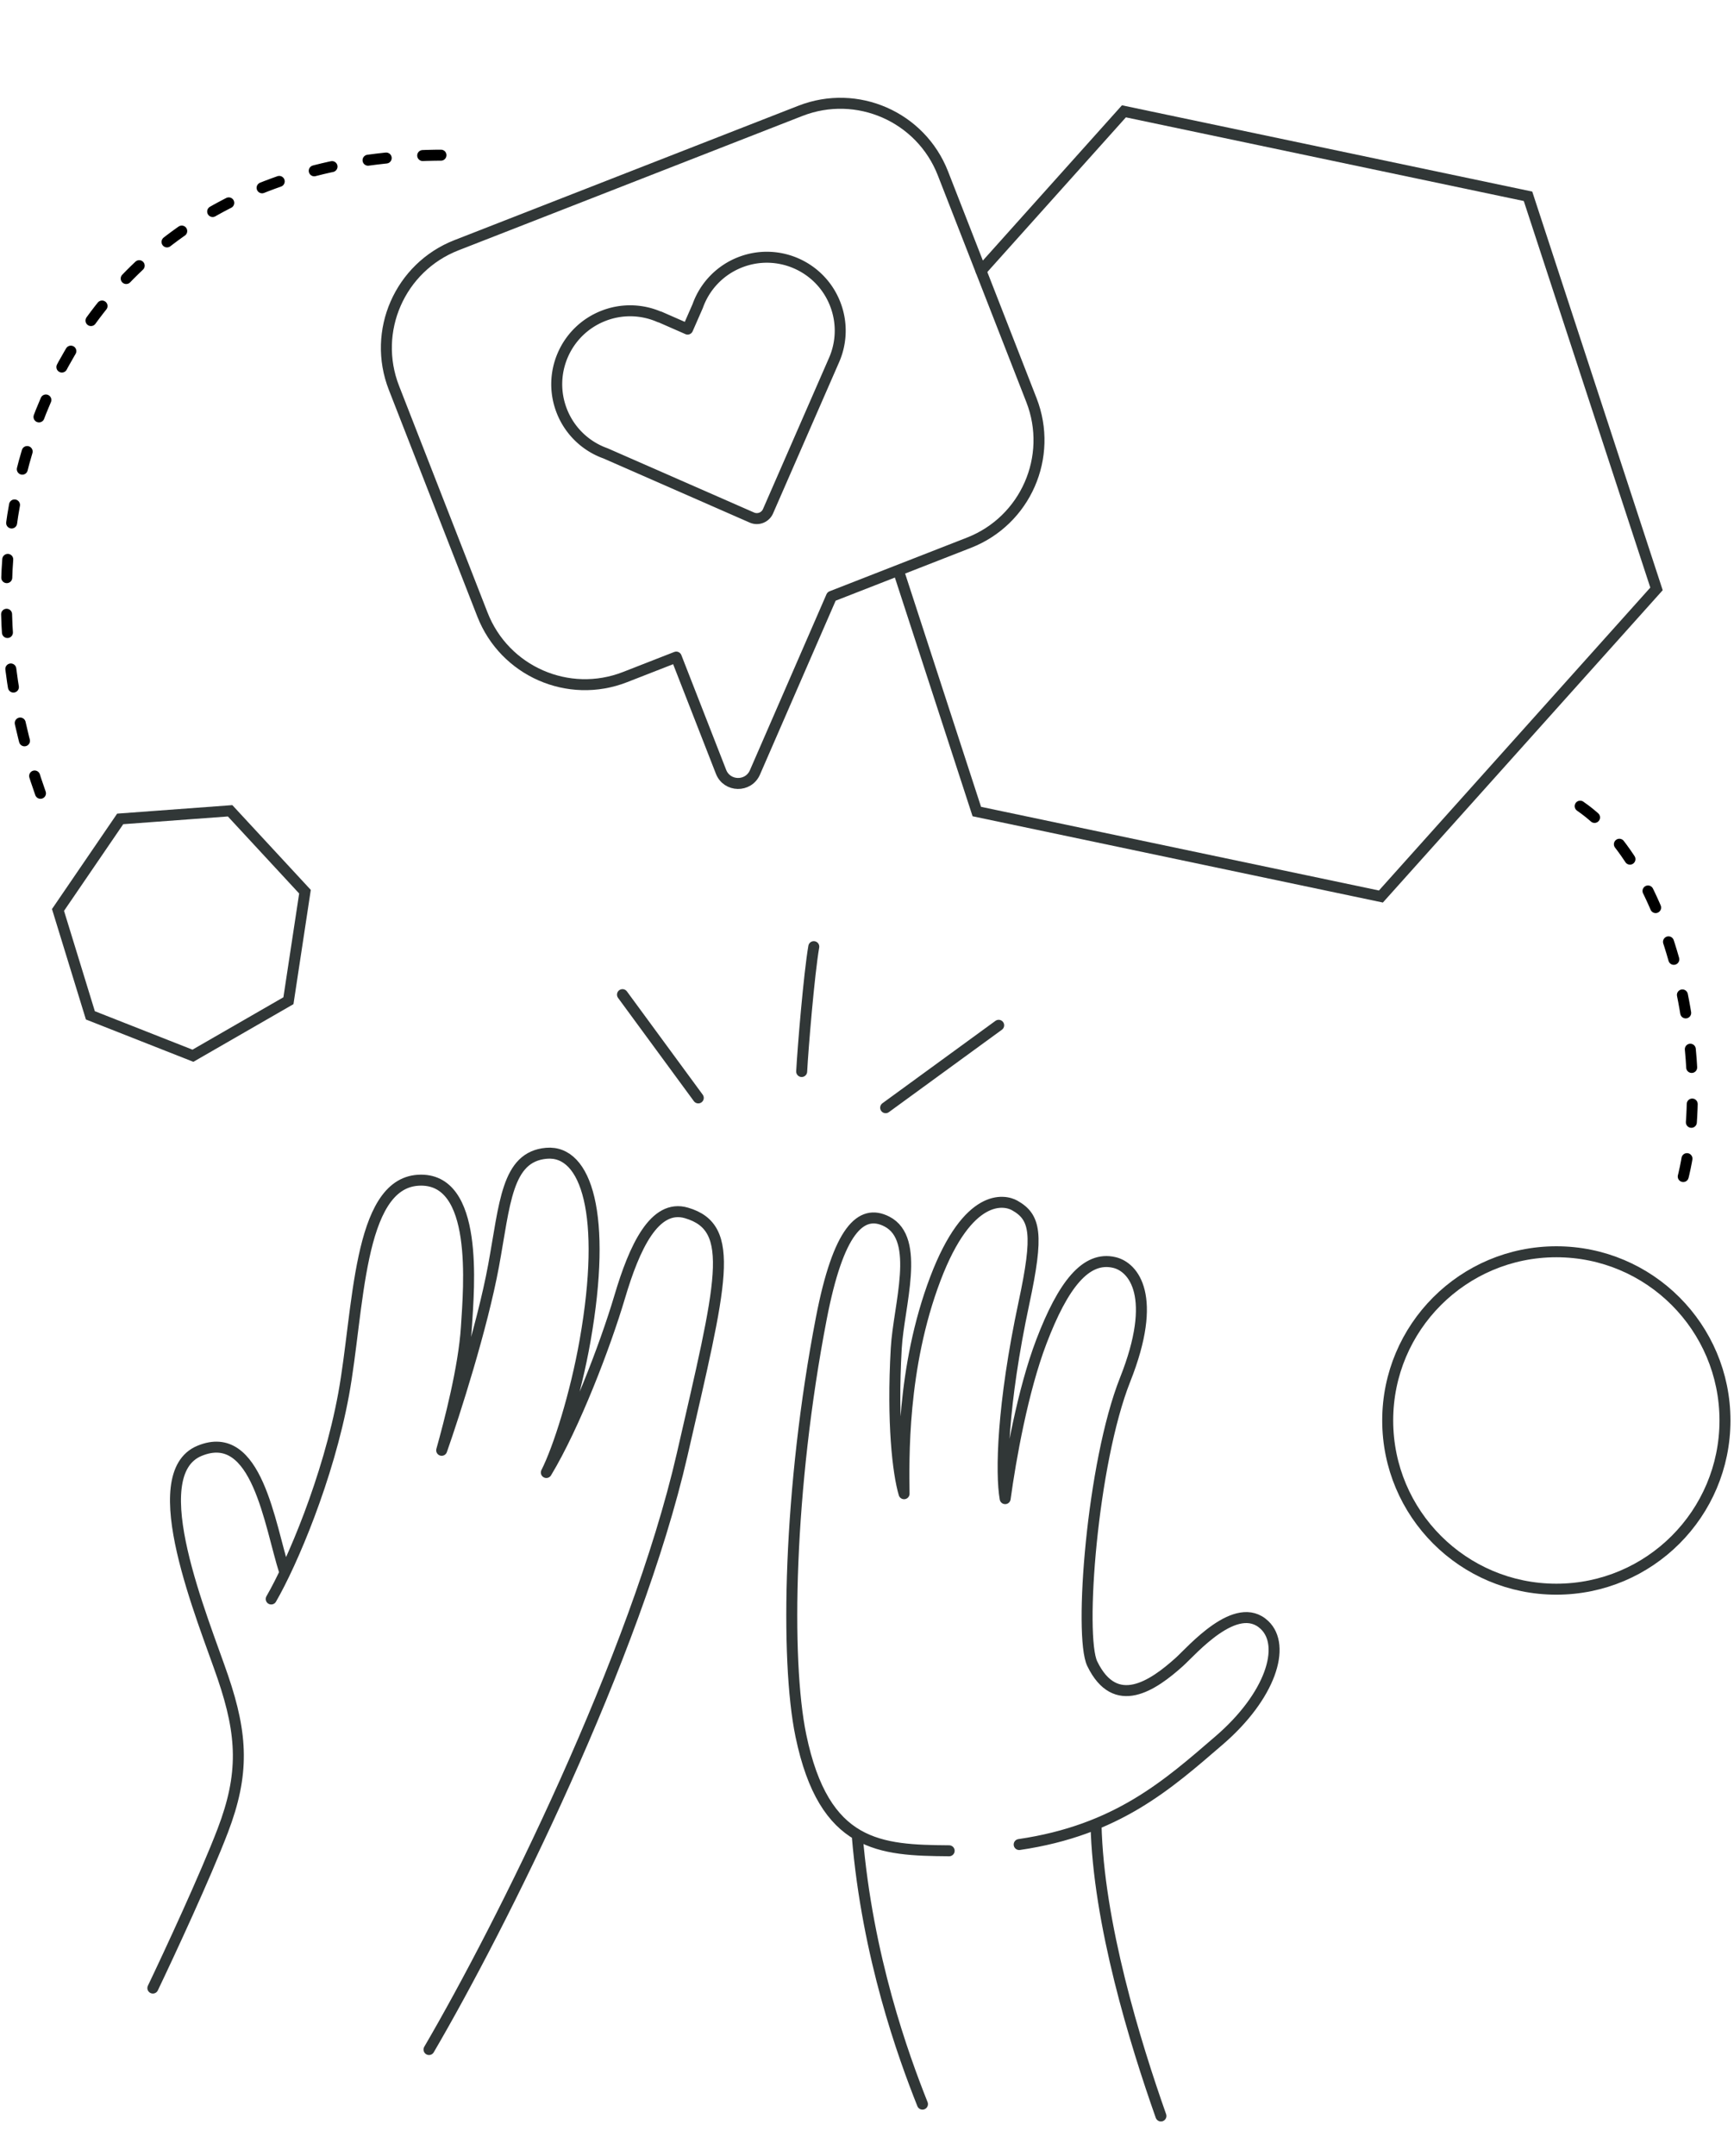 <svg width="474" height="589" viewBox="0 0 474 589" fill="none" xmlns="http://www.w3.org/2000/svg"><path d="M41.785 543.204c4.41-9.21 14.405-30.711 19.113-43.031 5.885-15.4 5.442-25.993.047-41.854-5.395-15.861-22.137-55.418-6.396-61.91 15.741-6.492 19.12 20.167 23.287 33.159m-3.702 7.327c5.655-9.76 15.579-32.981 19.79-55.901 4.213-22.921 3.812-57.545 20.419-58.517 16.607-.972 13.839 29.168 13.15 40.147-.69 10.978-4.647 26.102-6.758 33.645 3.534-10.05 11.072-33.596 14.186-50.455 3.113-16.859 3.526-29.766 14.457-30.703 10.931-.938 16.603 16.851 10.568 51.136-2.599 14.768-7.274 29.524-10.602 36.091 7.68-12.724 16.061-34.535 20.066-48.031 4.004-13.497 9.488-25.467 18.251-22.893 13.762 4.04 9.632 18.87-1.186 66.005-12.68 55.252-49.467 128.817-69.204 162.579M190.879 299.983l-20.721-28.217m48.984 21.006c.339-6.435 2.031-26.73 3.311-34.117m19.644 44.005l30.894-22.516M252.163 574.914c-5.227-13.137-15.042-40.135-17.817-73.193m83.002 76.428c-7.009-19.863-17.123-52.573-17.743-79.665m-40.145 7.209c-18.886-.148-34.179-.887-40.534-31.463-4.313-20.75-3.366-67.631 5.586-114.019 4.621-23.943 10.783-30.121 17.927-26.446 9.335 4.802 3.229 22.899 2.558 34.646-1.163 20.369.472 34.096 2.135 39.722-.094-9.195-.702-34.395 8.572-58.785 8.98-23.617 18.902-21.523 21.637-19.997 5.772 3.221 6.573 7.874 2.584 26.55-5.997 28.078-6.375 46.662-5.159 53.577 1.485-10.87 4.812-29.576 9.917-42.936 5.885-15.401 12.118-23.461 19.963-21.579 5.23 1.254 11.976 9.198 2.92 31.997-9.056 22.799-12.64 70.112-8.986 77.633 6.323 13.017 16.542 6.041 23.838-.525 3.387-3.048 15.597-17.327 23.249-10.056 5.976 5.677 1.671 19.403-12.409 31.523-14.079 12.12-27.929 24.541-54.66 28.451" stroke="#313737" stroke-width="3" stroke-linecap="round" stroke-linejoin="round"/><circle cx="425.435" cy="388.119" r="46.097" stroke="#313737" stroke-width="3" stroke-linecap="round"/><path d="M268.166 74.002l39.065-43.584 110.461 23.217 35.124 107.271-75.338 84.053-110.461-23.217-21.408-65.741" stroke="#313737" stroke-width="3" stroke-linecap="round"/><path d="M78.845 273.428l-26.107 15.035-28.032-11.037-8.85-28.798 16.999-24.874 30.045-2.218 20.468 22.106-4.523 29.786z" stroke="#313737" stroke-width="3"/><path d="M124.765 67.007c-15.476 6.044-23.122 23.489-17.078 38.964l24.196 61.957c6.044 15.476 23.489 23.122 38.964 17.078l14.01-5.471 12.24 31.34c1.627 4.166 7.481 4.278 9.267.178l20.941-48.096 37.567-14.671c15.476-6.043 23.122-23.488 17.078-38.964l-24.196-61.957c-6.044-15.475-23.488-23.121-38.964-17.077l-94.025 36.72z" stroke="#313737" stroke-width="3" stroke-linecap="round" stroke-linejoin="round"/><path d="M228.298 83.051a19.99 19.99 0 01-.312 15.346l-18.042 41.293a3.344 3.344 0 01-4.405 1.724l-40.034-17.548a20.01 20.01 0 01-11.939-11.592c-4.029-10.317 1.068-21.947 11.385-25.976a19.99 19.99 0 0115.346.313l.019-.046 7.647 3.352 2.767-6.312a20.006 20.006 0 0111.593-11.939c10.316-4.029 21.946 1.068 25.975 11.385z" stroke="#313737" stroke-width="3" stroke-linecap="round" stroke-linejoin="round"/><path d="M431.947 220.267c27.057 18.539 37.579 77.162 26.055 108.227M11.064 216.759c-28.561-80.168 8.516-174.366 110.23-174.366" stroke="#000" stroke-width="3" stroke-linecap="round" stroke-dasharray="5 10"/></svg>